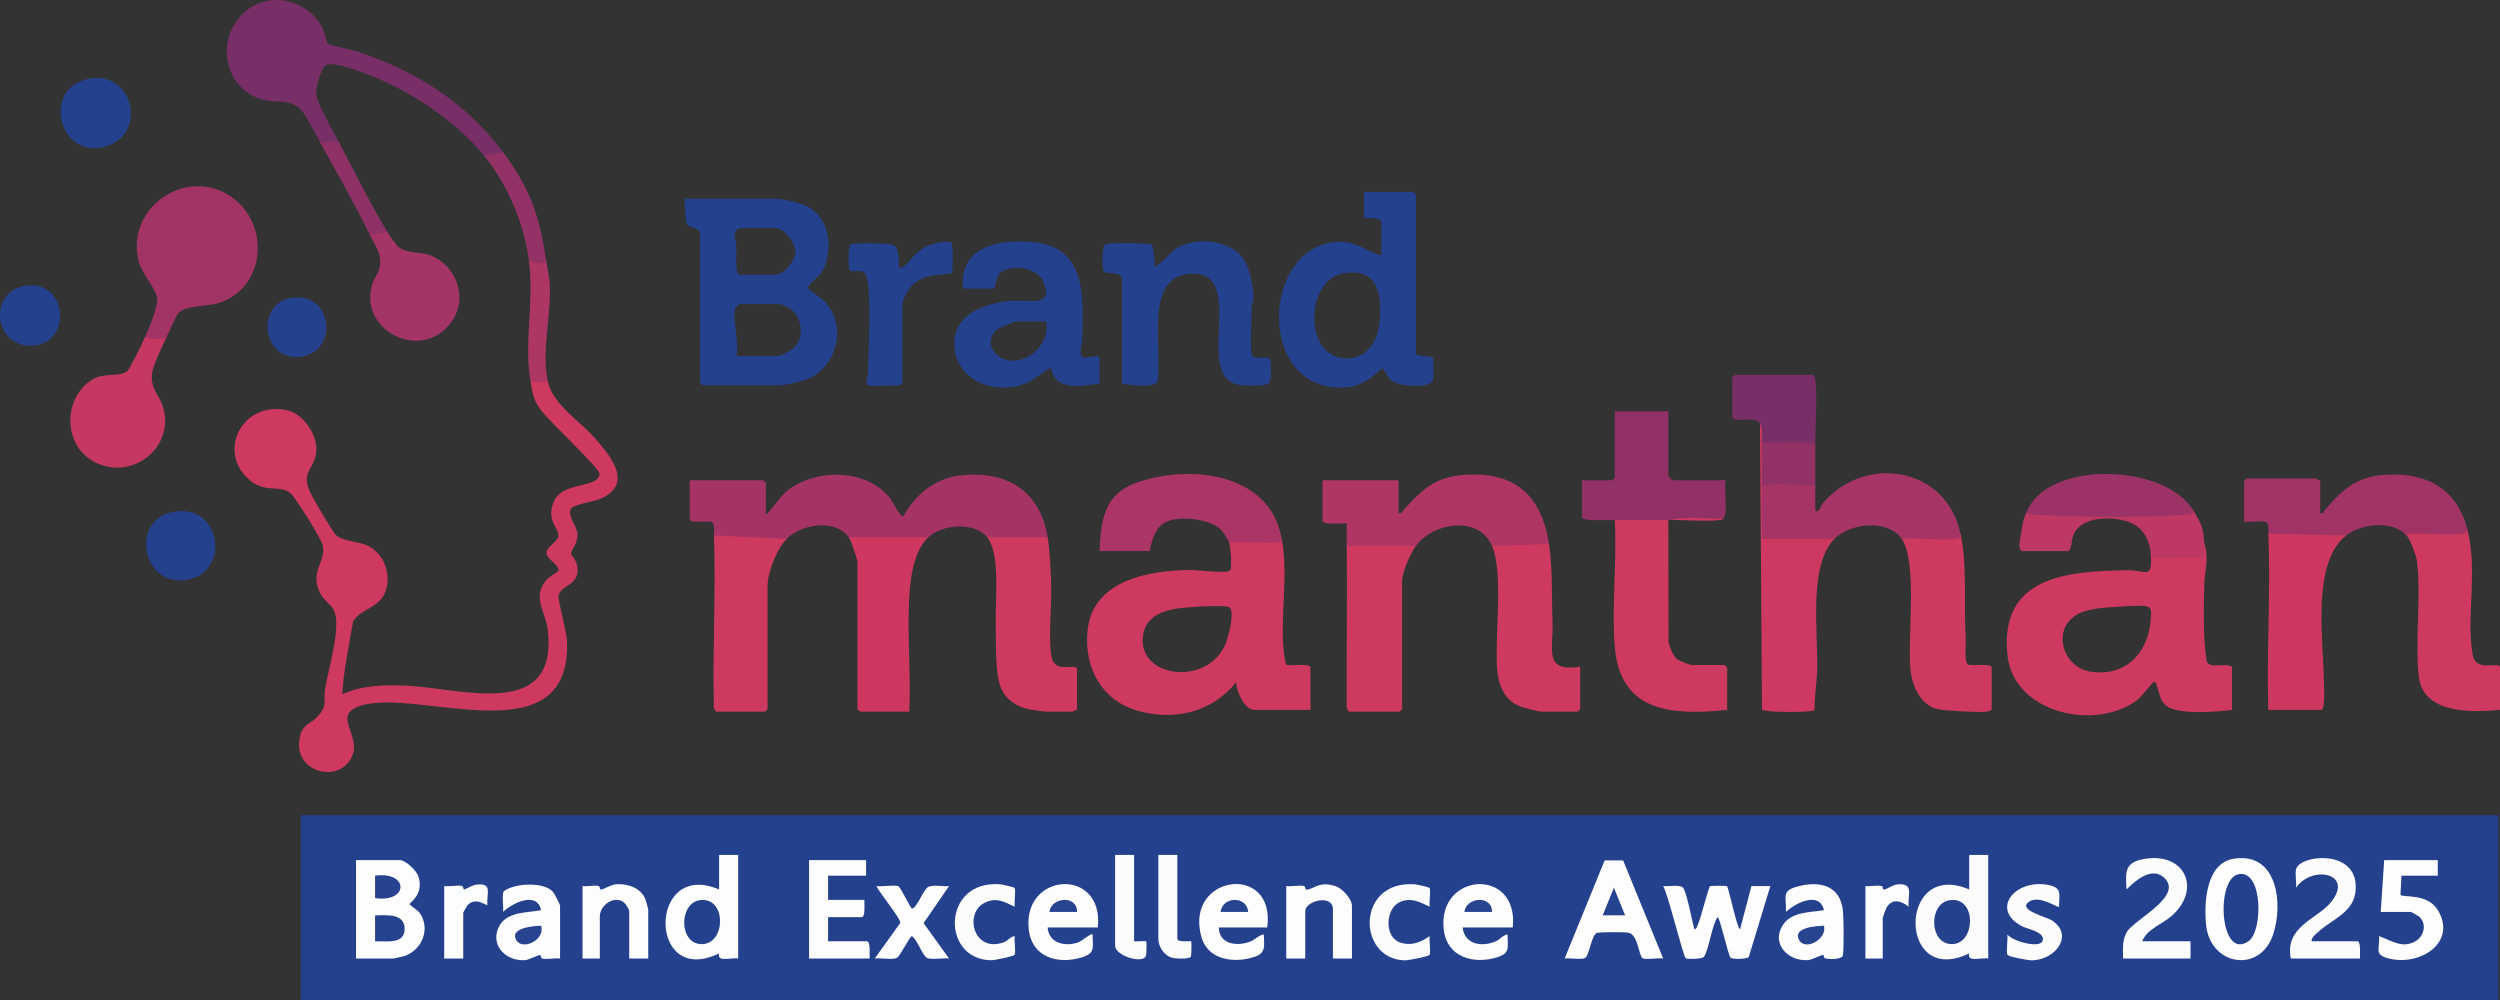 <svg xmlns="http://www.w3.org/2000/svg" width="145" height="58" viewBox="0 0 145 58" fill="none"><rect x="0" y="0" width="145" height="58" fill="#333333" stroke="none"/><g clip-path="url(#clip0_64_373)"><path d="M144.9 47.284H17.441V58H144.9V47.284Z" fill="#24418D"></path><path d="M31.782 22.146C32.089 23.481 33.596 24.383 34.492 25.398C35.461 26.496 36.8 28.135 34.745 28.961C34.435 29.085 33.178 29.288 33.097 29.521C32.93 30.009 33.478 30.475 33.495 31.008C33.51 31.511 33.108 31.939 33.119 32.11C33.125 32.2 33.386 32.471 33.438 32.658C33.805 33.961 32.52 33.892 32.398 34.538C32.347 34.812 32.867 36.597 32.889 37.212C33.123 43.949 24.264 39.899 20.949 40.922C19.21 41.459 20.933 42.591 20.44 43.819C19.761 45.505 16.965 44.848 17.385 42.771C17.551 41.952 17.997 42.041 18.447 41.528C19.023 40.872 18.74 40.638 18.857 39.935C19.043 38.824 19.778 36.426 19.399 35.464C19.254 35.096 18.762 34.814 18.561 34.397C17.94 33.104 18.924 32.611 18.722 31.632C18.649 31.273 17.143 28.85 16.843 28.602C16.238 28.104 15.439 28.61 14.542 27.895C12.528 26.289 13.999 23.232 16.645 23.792C17.561 23.986 18.326 25.108 18.347 26.006C18.376 27.209 17.35 27.27 18.024 28.623C18.201 28.979 19.28 30.836 19.48 31.025C19.892 31.417 20.813 31.383 21.383 31.678C22.351 32.178 22.751 33.465 22.294 34.453C21.922 35.258 20.925 35.319 20.476 36.043C20.249 37.447 19.932 38.853 19.848 40.272C21.025 39.729 22.325 39.714 23.607 39.772C26.717 39.915 32.395 41.827 31.77 36.528C31.645 35.474 30.835 34.647 31.695 33.628C31.836 33.462 32.382 33.146 32.389 33.103C32.444 32.748 31.735 32.462 31.7 32.095C31.665 31.727 32.353 31.423 32.384 31.105C32.434 30.61 31.709 30.281 32.075 29.201C32.534 27.851 34.7 28.388 34.773 27.486C34.8 27.154 31.774 24.387 31.336 23.739C30.899 23.089 30.908 22.873 30.776 22.146C30.833 21.832 31.694 21.846 31.779 22.146H31.782Z" fill="#CE3960"></path><path d="M74.669 38.575C74.57 38.551 74.544 38.379 74.53 38.298C74.14 36.096 74.809 33.431 74.302 31.059C74.182 31.144 74.075 31.215 73.98 31.269L71.623 31.248C71.492 31.284 71.383 31.355 71.294 31.46C71.376 31.713 71.469 32.898 71.35 33.068C71.188 33.301 69.458 33.054 69.032 33.058C66.599 33.082 63.34 33.659 63.072 36.62C62.881 38.727 63.884 40.624 65.982 41.221C68.113 41.829 70.296 41.317 71.694 39.572C71.699 40.073 72.182 41.174 72.748 41.174H76.007V38.721C76.007 38.45 74.888 38.625 74.669 38.575ZM71.031 37.458C69.924 39.808 66.03 39.295 66.286 36.929C66.454 35.373 68.157 35.27 69.367 35.194C69.687 35.175 71.222 35.074 71.35 35.26C71.603 35.621 71.231 37.034 71.031 37.458Z" fill="#CE3960"></path><path d="M127.981 38.298C127.779 37.159 127.815 35.105 127.849 33.909C127.869 33.184 128.132 32.294 127.853 31.56C127.672 31.683 127.605 31.873 127.652 32.132C126.683 32.175 125.7 32.192 124.745 32.161C124.864 33.665 124.399 33.055 123.402 33.072C119.934 33.129 115.946 33.398 116.433 38.008C116.792 41.395 121.604 42.431 123.992 40.574C124.231 40.387 124.814 39.615 124.896 39.572C125.039 39.498 125.033 39.623 125.068 39.697C125.255 40.104 125.221 40.58 125.641 40.93C126.297 41.477 128.599 41.285 129.458 41.174V38.671C128.997 38.398 128.08 38.857 127.981 38.298ZM124.743 35.914C124.619 37.871 123.264 39.295 121.209 38.947C119.714 38.695 118.995 36.68 120.339 35.723C120.951 35.286 122.075 35.237 122.818 35.194C123.27 35.168 124.083 35.089 124.494 35.165C124.845 35.229 124.762 35.621 124.743 35.914Z" fill="#CE3960"></path><path d="M47.969 17.648C47.639 17.242 47.181 17.047 46.83 16.676C47.201 16.125 47.641 16.062 47.879 15.336C48.273 14.137 48.051 12.688 46.896 12.009C46.537 11.799 45.466 11.53 45.07 11.53H39.705C39.723 11.812 39.734 12.859 39.85 13.037C39.916 13.135 40.608 13.28 40.608 13.482V22.196C40.608 22.207 40.747 22.346 40.758 22.346H45.17C45.538 22.346 46.458 22.144 46.824 21.994C48.497 21.313 49.112 19.051 47.969 17.648ZM42.864 13.232H44.97C45.493 13.232 46.133 14.057 46.133 14.584C46.133 15.111 45.493 15.936 44.97 15.936H42.864C42.627 15.936 42.719 14.548 42.712 14.285C42.705 13.905 42.405 13.531 42.864 13.232ZM46.078 20.148C45.95 20.282 45.305 20.643 45.17 20.643H42.714C42.894 19.985 42.434 18.336 42.664 17.84C42.688 17.793 42.847 17.639 42.864 17.639H45.271C45.31 17.639 45.743 17.843 45.817 17.893C46.524 18.375 46.671 19.527 46.078 20.148Z" fill="#24418D"></path><path d="M41.409 31.059C41.402 30.856 41.473 30.413 41.315 30.301C41.11 30.157 40.005 30.395 40.005 30.108V27.854H44.267C44.278 27.854 44.417 27.994 44.417 28.005V29.857C44.909 29.423 45.188 28.82 45.728 28.412C47.379 27.162 50.231 27.188 51.59 28.855C51.763 29.068 52.19 29.96 52.39 29.958C53.031 28.743 54.227 27.751 55.628 27.582C58.336 27.254 60.317 28.42 60.764 31.159C60.743 31.237 60.708 31.356 60.647 31.36C60.213 31.39 57.707 31.429 57.469 31.341L57.254 31.159C56.523 30.254 54.65 30.402 53.845 31.159L53.503 31.36H49.412L49.232 31.159C48.448 30.088 46.479 30.381 45.622 31.259L45.271 31.444C44.02 31.385 42.77 31.325 41.518 31.265L41.41 31.06L41.409 31.059Z" fill="#A53465"></path><path d="M83.113 20.758C83.005 20.585 82.202 20.742 82.124 20.493V11.279C82.124 11.268 81.984 11.129 81.974 11.129H79.115V12.631C79.115 12.684 80.118 12.56 80.118 12.882V14.835C79.331 14.581 78.66 14.028 77.762 14.025C73.049 14.013 72.764 23.077 78.263 22.446C78.979 22.364 79.669 21.839 80.168 21.346C80.489 21.735 80.537 22.081 81.065 22.251C81.492 22.388 83.019 22.55 83.124 21.992C83.151 21.848 83.149 20.816 83.113 20.758ZM80.006 18.779C79.893 19.855 79.235 20.81 78.062 20.788C75.603 20.742 75.683 16.271 77.886 15.86C79.979 15.47 80.177 17.144 80.006 18.779Z" fill="#24418D"></path><path d="M18.544 8.224C18.268 7.732 17.947 7.056 17.626 6.588C16.968 5.631 16.203 6.035 15.231 5.775C13.15 5.218 12.503 2.629 13.88 1.012C15.294 -0.647 17.865 -0.17 18.762 1.746C18.851 1.938 18.945 2.486 19.006 2.527C19.185 2.65 20.377 2.874 20.726 2.989C24.126 4.114 27.032 5.951 29.173 8.825C29.132 9.176 28.311 9.26 28.07 9.026C26.531 7.134 24.182 5.539 21.95 4.572C21.391 4.329 19.424 3.531 18.944 3.767C18.598 3.936 18.311 5.092 18.343 5.469C18.386 5.98 19.346 7.657 19.647 8.223C19.548 8.563 18.749 8.492 18.544 8.223V8.224Z" fill="#782E66"></path><path d="M62.759 20.685C62.559 20.404 62.767 19.999 62.774 19.696C62.833 17.159 63.039 14.287 59.815 14.029C57.87 13.875 55.623 14.314 55.85 16.737H57.656C57.704 16.737 57.786 16.015 58.001 15.83C58.617 15.298 60.152 15.498 60.513 16.337C61.17 17.86 59.628 17.363 58.71 17.441C57.231 17.564 55.315 18.163 55.357 19.976C55.406 22.099 57.716 22.947 59.498 22.233C60.037 22.016 60.468 21.549 60.963 21.344C61.212 22.727 62.737 22.378 63.773 22.246V20.794C63.773 20.452 62.902 20.887 62.759 20.685ZM58.157 20.794C57.435 20.484 57.174 19.612 57.862 19.097C58.019 18.98 58.86 18.64 59.009 18.64H60.664C60.958 19.997 59.434 21.34 58.157 20.794Z" fill="#24418D"></path><path d="M9.619 19.642C9.426 19.952 8.369 19.977 8.416 19.542C8.657 18.983 9.151 17.867 9.114 17.293C9.081 16.792 8.219 15.873 8.043 15.158C7.238 11.906 11.065 9.495 13.632 11.579C15.675 13.237 15.323 16.726 12.707 17.567C12.066 17.772 10.785 17.705 10.368 18.136C10.212 18.297 9.762 19.343 9.62 19.642H9.619Z" fill="#A13465"></path><path d="M65.075 22.246V16.186C65.075 15.718 64.146 15.925 64.015 15.743C63.916 15.602 63.895 14.226 64.137 14.147C64.32 14.087 66.679 14.1 66.787 14.176C66.918 14.268 66.944 15.206 66.982 15.434C67.094 15.565 67.981 14.562 68.151 14.45C69.313 13.689 71.399 13.867 72.179 15.1C72.461 15.544 72.705 16.666 72.705 17.187C72.705 17.424 72.591 17.645 72.593 17.884C72.594 18.425 72.492 20.218 72.611 20.578C72.729 20.938 73.488 20.594 73.656 20.837C73.755 20.979 73.737 22.042 73.608 22.204C73.434 22.426 72.185 22.375 71.867 22.321C69.187 21.871 72.355 15.818 69.153 15.874C66.249 15.925 67.464 20.344 67.131 22.145C66.954 22.51 65.446 22.343 65.075 22.246Z" fill="#24418D"></path><path d="M96.764 30.158L96.774 37.209C96.813 37.494 97.041 38.042 97.26 38.226C97.375 38.323 98.012 38.571 98.118 38.571H100.024C100.035 38.571 100.174 38.71 100.174 38.721V41.174C97.021 41.498 93.97 41.345 93.658 37.517C93.464 35.152 93.798 32.546 93.656 30.158C94.642 29.849 95.778 29.854 96.764 30.158Z" fill="#CE3960"></path><path d="M89.845 31.56C89.838 31.638 89.817 31.756 89.761 31.763C89.173 31.833 87.209 31.937 86.688 31.856L86.536 31.661C85.788 29.895 83.148 30.273 82.123 31.661L81.868 31.861H78.229L78.111 31.661C78.106 31.228 78.114 30.792 78.111 30.358C77.875 30.329 76.706 30.46 76.706 30.209V27.855H81.118V29.758C81.313 29.804 81.311 29.687 81.401 29.59C82.424 28.469 83.143 27.709 84.781 27.557C87.792 27.277 89.415 28.686 89.843 31.561L89.845 31.56Z" fill="#AF3664"></path><path d="M143.095 30.659C143.746 33.157 143.014 35.702 143.42 37.996C143.608 39.056 145.001 38.295 145.001 38.721V41.174C143.352 41.33 140.534 41.421 140.287 39.221C140.055 37.151 140.444 34.525 140.179 32.519C140.14 32.222 139.777 31.265 139.586 31.058C139.428 30.862 139.542 30.78 139.768 30.751C140.907 30.851 142.016 30.82 143.096 30.657L143.095 30.659Z" fill="#CE3960"></path><path d="M143.095 30.658C143.097 30.93 142.975 30.939 142.749 30.964C141.98 31.049 140.945 30.948 140.135 30.957C139.966 30.959 139.689 30.893 139.585 31.059C138.757 30.165 136.975 30.355 136.075 31.059L135.632 31.249C134.313 31.22 132.994 31.191 131.675 31.161L131.562 30.958C131.554 30.778 131.622 30.409 131.468 30.3C131.272 30.161 130.448 30.311 130.158 30.257V27.903C130.158 27.892 130.298 27.753 130.309 27.753H134.32C134.353 27.753 134.472 27.885 134.571 27.853V29.756C134.805 29.816 134.738 29.701 134.8 29.629C135.745 28.53 136.562 27.7 138.132 27.555C140.568 27.329 142.462 28.23 143.094 30.657L143.095 30.658Z" fill="#A13465"></path><path d="M60.764 31.159C60.895 31.963 60.942 33.071 60.968 33.909C61.008 35.143 60.788 36.964 60.988 38.096C61.173 39.135 62.469 38.412 62.469 38.821V41.174C62.37 41.142 62.251 41.275 62.218 41.275H60.714C60.6 41.275 59.892 41.181 59.735 41.15C58.937 40.994 58.279 40.552 58.009 39.769C57.702 38.877 57.777 37.06 57.751 36.021C57.72 34.759 58.032 32.123 57.254 31.159H60.764Z" fill="#CE3960"></path><path d="M110.303 31.259L110.54 31.044C111.646 31.145 112.702 31.117 113.712 30.959C114.12 32.889 113.885 35.037 114.012 37.019C114.034 37.359 113.892 38.462 114.178 38.556C114.409 38.633 115.517 38.451 115.517 38.721V41.124C115.517 41.235 115.273 41.268 115.171 41.28C114.74 41.331 112.929 41.226 112.483 41.15C111.405 40.97 110.903 39.799 110.805 38.82C110.623 36.996 111.236 32.644 110.303 31.259Z" fill="#CE3960"></path><path d="M102.18 25.651C102.507 26.396 102.49 27.403 102.18 28.155C102.392 29.11 102.419 30.085 102.361 31.059H106.274L106.392 31.259C104.854 32.822 105.473 36.798 105.393 38.925C105.366 39.647 105.237 40.437 105.245 41.18C105.134 41.34 102.299 41.327 102.194 41.159L102.08 24.548C102.499 24.573 102.522 25.492 102.18 25.65V25.651Z" fill="#CE3961"></path><path d="M136.076 31.059C134.118 32.59 134.716 36.914 134.776 39.117C134.79 39.613 134.832 40.363 134.776 40.829C134.764 40.93 134.73 41.175 134.621 41.175H131.562C131.454 37.796 131.707 34.326 131.562 30.959L136.075 31.059H136.076Z" fill="#CE3860"></path><path d="M89.845 31.56C90.063 33.019 89.987 34.605 90.05 36.113C90.112 37.605 89.473 39.003 91.65 38.671V41.124C91.65 41.135 91.511 41.275 91.5 41.275H89.394C89.233 41.275 88.386 41.052 88.186 40.979C87.275 40.643 86.905 39.739 86.833 38.825C86.681 36.906 87.223 33.282 86.536 31.66L89.845 31.56Z" fill="#CE3960"></path><path d="M113.712 30.959C113.714 31.23 113.594 31.239 113.366 31.265C112.416 31.37 111.275 31.176 110.303 31.259C109.518 30.098 107.315 30.321 106.392 31.259H102.179C102.179 30.226 102.182 29.188 102.179 28.155C102.445 27.911 102.809 27.826 103.27 27.899C103.892 27.874 104.787 27.846 105.287 28.155C105.292 28.637 105.283 29.123 105.287 29.607C105.495 29.809 105.584 29.356 105.748 29.165C108.172 26.332 112.887 27.057 113.711 30.96L113.712 30.959Z" fill="#A63565"></path><path d="M45.621 31.259C45.044 31.849 44.518 33.206 44.518 34.014V41.124C44.518 41.135 44.379 41.275 44.367 41.275H41.56C41.476 41.275 41.382 41.032 41.404 40.929C41.327 37.645 41.526 34.339 41.409 31.059L45.621 31.259Z" fill="#CE3960"></path><path d="M53.843 31.159C53.004 31.948 52.798 33.505 52.736 34.61C52.614 36.79 52.837 39.084 52.74 41.275H49.882C49.871 41.275 49.732 41.135 49.732 41.124V32.611C49.732 32.435 49.35 31.322 49.23 31.159H53.843Z" fill="#CE3860"></path><path d="M82.123 31.66C81.806 32.09 81.321 33.198 81.321 33.713V41.124C81.321 41.135 81.181 41.275 81.17 41.275H78.262C78.179 41.275 78.085 41.032 78.107 40.929C78.092 37.84 78.145 34.748 78.112 31.66H82.123Z" fill="#CE3960"></path><path d="M93.656 30.158C93.374 30.158 91.751 30.244 91.751 30.008V27.854H93.506C93.517 27.854 93.656 27.715 93.656 27.704V23.848H96.765V27.604C96.765 27.622 96.998 27.854 97.016 27.854H100.074C99.998 28.292 100.221 29.811 99.974 30.058C98.941 30.115 97.905 30.149 96.865 30.158C96.832 30.158 96.798 30.158 96.765 30.158C95.716 30.161 94.704 30.155 93.656 30.158Z" fill="#913166"></path><path d="M74.301 31.059C74.258 31.213 74.439 31.442 74.154 31.461C73.223 31.524 72.229 31.413 71.293 31.461C71.281 31.424 70.942 30.866 70.894 30.808C70.318 30.11 68.594 29.924 67.784 30.21C67.027 30.476 66.83 31.249 66.68 31.961H63.772C63.859 30.178 64.032 28.677 65.881 28.009C68.909 26.916 73.514 27.376 74.301 31.06V31.059Z" fill="#AB3565"></path><path d="M9.62 19.642C9.401 20.102 8.849 21.257 8.812 21.69C8.733 22.631 9.286 22.912 9.491 23.725C10.062 25.98 7.706 27.85 5.57 26.841C3.685 25.949 3.594 23.197 5.273 22.062C6.02 21.558 6.914 21.912 7.384 21.517C7.535 21.39 8.288 19.837 8.415 19.543C8.78 19.731 9.222 19.615 9.619 19.643L9.62 19.642Z" fill="#C43862"></path><path d="M50.384 22.346C50.142 22.279 50.335 21.889 50.339 21.699C50.371 20.221 50.522 17.664 50.324 16.296C50.181 15.313 49.494 15.956 49.274 15.642C49.178 15.503 49.19 14.271 49.324 14.176C49.459 14.082 51.593 14.098 51.815 14.206C52.155 14.369 52.108 14.956 52.141 15.283C52.152 15.387 52.077 15.622 52.287 15.534C52.574 15.413 53.134 14.571 53.675 14.315C53.941 14.188 55.011 13.852 55.204 14.126C55.282 14.238 55.282 15.729 55.204 15.842C54.375 16.005 53.733 15.852 53.006 16.452C52.728 16.682 52.34 17.353 52.34 17.689V22.196C52.34 22.207 52.2 22.346 52.189 22.346C51.78 22.346 50.68 22.428 50.384 22.346Z" fill="#24418D"></path><path d="M22.456 13.432C22.578 13.633 22.974 14.217 23.131 14.337C23.642 14.727 24.411 14.584 25.017 14.831C26.464 15.421 27.129 17.235 26.25 18.573C24.587 21.106 20.704 19.21 21.606 16.439C21.703 16.142 21.942 15.865 22.01 15.541C22.179 14.739 21.782 14.307 21.454 13.632C21.378 13.32 22.292 13.167 22.456 13.431L22.456 13.432Z" fill="#A43465"></path><path d="M127.251 29.657L127.317 29.886C127.041 30.301 123.114 30.134 122.397 30.025C120.81 30.136 119.197 30.21 117.629 29.995L117.524 29.758C118.64 26.674 125.586 26.826 127.252 29.658L127.251 29.657Z" fill="#9C3366"></path><path d="M105.288 25.751L105.014 25.904C104.154 25.833 103.291 25.818 102.423 25.859L102.179 25.651C102.17 25.291 102.266 24.842 102.079 24.549C101.796 24.105 100.475 24.551 100.475 24.199V21.895C100.475 21.884 100.614 21.745 100.625 21.745H105.138C105.248 21.745 105.281 21.989 105.293 22.09C105.417 23.137 105.282 24.643 105.288 25.751Z" fill="#782E66"></path><path d="M127.852 31.56C127.862 31.825 127.846 32.096 127.852 32.362C126.949 32.308 125.978 32.43 125.084 32.368C124.882 32.354 124.839 32.351 124.742 32.161C124.667 31.217 124.257 30.507 123.32 30.226C122.379 29.943 120.682 29.962 120.257 31.035C120.119 31.381 120.2 31.719 119.98 31.96H117.272C117.211 31.96 117.133 31.812 117.127 31.72C117.112 31.479 117.298 30.445 117.368 30.15C117.409 29.976 117.476 29.887 117.523 29.757C117.701 29.813 117.88 29.852 118.069 29.861C120.625 29.983 124.175 30.038 126.703 29.861C126.91 29.847 127.119 29.861 127.25 29.656C127.669 30.367 127.82 30.669 127.852 31.559V31.56Z" fill="#BD3863"></path><path d="M5.283 4.545C7.764 4.201 8.495 7.73 6.209 8.474C3.388 9.391 2.327 4.956 5.283 4.545Z" fill="#24418E"></path><path d="M10.095 29.68C12.924 29.196 13.404 33.387 10.66 33.652C8.199 33.89 7.549 30.116 10.095 29.68Z" fill="#24418D"></path><path d="M1.576 16.56C3.892 16.306 4.169 19.767 2.04 20.033C-0.354 20.333 -0.805 16.822 1.576 16.56Z" fill="#24418E"></path><path d="M17.019 17.261C19.419 17 19.645 20.693 17.174 20.704C15.11 20.713 14.884 17.494 17.019 17.261Z" fill="#24418E"></path><path d="M105.289 25.751C105.293 26.55 105.28 27.355 105.289 28.155C104.237 28.155 103.231 28.03 102.18 28.155C102.178 27.322 102.2 26.482 102.18 25.651C103.21 25.702 104.28 25.537 105.289 25.751Z" fill="#923166"></path><path d="M31.681 15.135C31.741 15.546 31.864 16.038 31.886 16.483C31.977 18.284 31.387 20.433 31.781 22.145H30.779C30.368 19.895 30.993 17.506 30.678 15.135C30.931 14.946 31.265 14.946 31.681 15.135Z" fill="#AD3665"></path><path d="M31.681 15.135C31.416 15.388 30.991 15.147 30.679 15.135C30.388 12.946 29.462 10.734 28.071 9.026L29.174 8.825C30.755 10.947 31.295 12.502 31.681 15.135Z" fill="#923266"></path><path d="M19.648 8.224C20.512 9.853 21.519 11.898 22.456 13.432L21.453 13.633C20.596 11.87 19.506 9.943 18.545 8.224H19.648Z" fill="#8D3166"></path><path d="M99.974 30.058C99.876 30.156 99.874 30.148 99.733 30.163C98.902 30.255 97.741 30.155 96.865 30.158C97.854 29.928 98.957 30.12 99.974 30.058Z" fill="#CE3960"></path><path d="M20.65 55.596V49.888H23.208C23.517 49.888 24.153 50.486 24.266 50.833C24.607 51.884 23.761 52.329 23.76 52.442C23.76 52.504 24.229 52.789 24.346 52.956C24.988 53.88 24.471 55.102 23.46 55.448C23.39 55.472 22.84 55.596 22.806 55.596H20.65Z" fill="#FDFDFD"></path><path d="M98.27 53.894C98.414 53.882 98.426 53.746 98.472 53.646C98.633 53.299 99.092 51.477 99.181 51.4C99.219 51.368 100.127 51.368 100.164 51.4C100.27 51.491 100.752 53.899 100.926 53.895L101.582 51.394L102.681 51.39L101.431 55.498C101.322 55.645 100.444 55.65 100.364 55.536C100.211 55.321 99.748 53.191 99.623 53.192C99.283 53.646 99.106 55.156 98.823 55.498C98.71 55.633 97.84 55.639 97.778 55.586C97.611 55.442 96.757 51.89 96.464 51.391C96.751 51.436 97.443 51.28 97.618 51.489C97.826 51.736 98.153 53.466 98.269 53.895L98.27 53.894Z" fill="#FDFDFD"></path><path d="M115.317 49.587V55.596C114.942 55.51 114.076 55.847 114.213 55.295C110.06 57.32 110.069 49.803 114.213 51.59V49.587H115.316H115.317Z" fill="#FCFCFD"></path><path d="M42.812 49.587V55.596C42.437 55.51 41.572 55.847 41.708 55.295C37.552 57.318 37.578 49.815 41.708 51.59V49.587H42.811H42.812Z" fill="#FDFDFD"></path><path d="M94.142 49.904L96.464 55.595C96.206 55.542 95.441 55.679 95.278 55.579C95.031 55.428 95.016 54.157 94.414 54.088C94.159 54.059 92.794 54.051 92.62 54.11C92.311 54.215 92.177 55.401 91.956 55.55C91.747 55.691 91.037 55.545 90.749 55.595L93.07 49.901L94.143 49.904H94.142Z" fill="#FDFDFD"></path><path d="M129.531 49.812C132.092 49.377 132.444 52.41 131.836 54.217C131.08 56.465 128.195 56.028 127.954 53.642C127.827 52.386 127.938 50.082 129.532 49.812H129.531Z" fill="#FDFDFD"></path><path d="M50.234 49.888V50.789H48.028V52.191H50.134C50.127 52.379 50.203 53.193 49.983 53.193H48.028V54.595H50.284C50.504 54.595 50.428 55.409 50.435 55.596H46.925V49.888H50.234Z" fill="#FDFDFD"></path><path d="M124.242 54.595H127.05V55.596H123.139C123.138 55.063 123.073 54.539 123.355 54.059C123.796 53.308 126.713 51.967 125.498 50.887C124.786 50.254 123.832 51.086 123.341 51.59C123.269 50.531 123.23 50.002 124.417 49.811C126.736 49.44 127.68 51.564 125.994 53.089C125.438 53.593 124.538 53.87 124.242 54.595Z" fill="#FBFCFC"></path><path d="M134.069 54.595H136.727C136.946 54.595 136.87 55.409 136.877 55.596H132.866C132.506 53.702 134.422 53.317 135.225 52.293C136.526 50.636 134.086 50.158 133.168 51.489C133.207 51.165 133.108 50.743 133.166 50.437C133.324 49.605 136.487 49.222 136.629 51.284C136.739 52.861 135.387 53.209 134.468 54.041C134.315 54.179 134.063 54.367 134.068 54.593L134.069 54.595Z" fill="#FCFCFD"></path><path d="M141.391 49.888V50.789H139.285L139.227 51.896C139.361 52.083 140.763 51.787 141.375 52.759C142.563 54.649 140.343 56.105 138.459 55.569C137.672 55.345 138.056 54.994 137.982 54.295C138.694 54.539 139.294 55.022 140.057 54.615C140.577 54.336 140.78 53.633 140.343 53.19C140.3 53.146 139.866 52.893 139.837 52.893H138.082L138.283 49.889H141.392L141.391 49.888Z" fill="#FDFDFD"></path><path d="M63.672 53.794H60.764C60.825 54.723 61.805 54.931 62.57 54.645C62.727 54.586 63.295 54.108 63.37 54.194C63.367 54.937 63.556 55.28 62.75 55.527C61.36 55.954 59.862 55.531 59.671 53.932C59.27 50.571 64.043 50.269 63.672 53.792V53.794Z" fill="#FDFDFD"></path><path d="M87.739 53.794H84.831C84.946 54.774 85.907 54.936 86.708 54.617C87.002 54.5 87.146 54.244 87.438 54.195C87.435 54.938 87.625 55.281 86.818 55.528C85.451 55.948 83.927 55.509 83.74 53.933C83.339 50.572 88.111 50.27 87.74 53.794H87.739Z" fill="#FDFDFD"></path><path d="M105.815 55.563C105.784 55.544 105.789 55.391 105.737 55.39C105.594 55.386 105.125 55.675 104.824 55.689C103.656 55.746 102.685 54.679 103.441 53.599C103.946 52.878 105.007 52.92 105.791 52.79C105.526 51.669 104.148 52.366 103.586 52.891C103.626 52.028 103.287 51.674 104.262 51.415C105.557 51.07 106.741 51.352 106.893 52.842C106.93 53.205 106.958 55.194 106.88 55.431C106.802 55.668 105.968 55.653 105.816 55.563H105.815Z" fill="#FDFDFD"></path><path d="M73.499 53.794H70.691C70.716 54.772 71.717 54.894 72.478 54.626C72.798 54.513 72.981 54.254 73.298 54.195C73.359 55.112 73.368 55.373 72.437 55.587C71.33 55.842 70.032 55.578 69.684 54.35C68.661 50.739 74.005 50 73.5 53.795L73.499 53.794Z" fill="#FDFDFD"></path><path d="M32.483 55.596C32.175 55.55 31.726 55.664 31.447 55.596C31.369 55.577 31.38 55.393 31.327 55.391C31.182 55.387 30.717 55.676 30.415 55.691C29.268 55.747 28.36 54.727 28.989 53.658C29.455 52.869 30.593 52.945 31.381 52.791C31.147 51.663 29.709 52.379 29.176 52.892C29.223 52.649 29.079 51.803 29.237 51.68C29.818 51.231 31.567 51.117 32.084 51.74C32.17 51.845 32.484 52.461 32.484 52.543V55.597L32.483 55.596Z" fill="#FDFDFD"></path><path d="M78.413 55.596H77.31V52.742C77.31 51.836 75.706 52.247 75.706 52.842V55.596H74.603V51.39C74.91 51.436 75.36 51.322 75.638 51.39C75.717 51.409 75.706 51.593 75.759 51.595C76.194 51.608 76.476 51.071 77.455 51.395C77.861 51.529 78.412 52.135 78.412 52.542V55.596H78.413Z" fill="#FDFDFD"></path><path d="M37.598 55.596H36.495V52.842C36.495 52.751 36.292 52.419 36.194 52.342C35.613 51.895 34.79 52.517 34.79 53.143V55.596H33.787V51.39C34.069 51.431 34.467 51.328 34.723 51.39C34.801 51.409 34.79 51.593 34.843 51.595C34.992 51.6 35.414 51.31 35.745 51.286C36.393 51.24 37.148 51.491 37.418 52.119C37.45 52.194 37.598 52.706 37.598 52.741V55.595V55.596Z" fill="#FDFDFD"></path><path d="M52.119 51.41C52.239 51.48 52.817 52.691 52.892 52.692C53.18 52.695 53.549 51.581 53.843 51.438C54.137 51.295 54.708 51.438 55.047 51.39L53.568 53.543L55.047 55.594C54.72 55.539 54.002 55.699 53.744 55.545C53.502 55.4 53.197 54.497 52.89 54.295C52.769 54.299 52.212 55.44 52.038 55.545C51.781 55.699 51.062 55.539 50.734 55.594L52.219 53.527C52.244 53.273 50.995 51.773 50.835 51.39C51.12 51.447 51.926 51.297 52.118 51.41H52.119Z" fill="#FDFDFD"></path><path d="M119.428 52.591C119.345 52.682 118.302 51.882 117.683 52.3C116.981 52.775 118.701 53.184 118.997 53.374C120.307 54.216 119.253 55.656 117.869 55.7C117.652 55.707 116.507 55.496 116.435 55.382C116.339 55.234 116.473 54.444 116.422 54.194C116.7 54.599 118.539 55.116 118.488 54.445C118.454 54.01 117.597 53.894 117.256 53.712C115.401 52.72 116.918 50.934 118.833 51.335C119.644 51.505 119.413 51.901 119.429 52.592L119.428 52.591Z" fill="#FCFCFD"></path><path d="M82.912 51.503C83.002 51.639 82.876 52.359 82.924 52.591C82.354 52.322 81.837 52.03 81.197 52.318C80.343 52.702 80.275 54.348 81.201 54.662C81.858 54.884 82.381 54.661 82.924 54.294C82.876 54.529 83.003 55.24 82.911 55.382C82.846 55.483 81.672 55.706 81.476 55.7C78.684 55.63 78.659 51.02 82.073 51.292C82.206 51.303 82.88 51.454 82.913 51.504L82.912 51.503Z" fill="#FCFCFD"></path><path d="M58.844 51.503C58.934 51.639 58.808 52.359 58.857 52.591C58.246 52.311 57.833 52.032 57.152 52.34C55.895 52.909 56.427 55.257 58.179 54.667C58.486 54.564 58.568 54.334 58.857 54.293C58.807 54.528 58.935 55.238 58.843 55.38C58.786 55.468 57.679 55.694 57.503 55.694C54.566 55.679 54.625 51.02 58.003 51.29C58.136 51.301 58.81 51.452 58.843 51.502L58.844 51.503Z" fill="#FCFCFD"></path><path d="M68.285 49.587V54.444C68.285 54.678 69.057 54.564 69.088 54.595C69.119 54.626 69.1 55.44 69.074 55.482C68.973 55.644 68.195 55.605 67.982 55.549C67.519 55.427 67.183 54.901 67.183 54.444V49.587H68.286H68.285Z" fill="#FBFCFC"></path><path d="M65.778 49.587V54.595C65.915 54.619 66.447 54.561 66.481 54.595C66.511 54.625 66.498 55.336 66.467 55.433C66.304 55.931 64.676 55.441 64.676 54.846V49.588H65.779L65.778 49.587Z" fill="#FBFCFC"></path><path d="M25.765 51.39C26.067 51.439 26.535 51.319 26.803 51.39C26.885 51.412 26.862 51.607 26.916 51.591C27.163 51.518 27.391 51.318 27.735 51.296C28.587 51.241 28.198 51.88 28.272 52.492C28.219 52.552 27.594 51.991 27.123 52.497C27.085 52.538 26.868 52.916 26.868 52.942V55.596H25.765V51.39Z" fill="#FCFDFD"></path><path d="M108.196 51.39C108.478 51.431 108.876 51.328 109.132 51.39C109.21 51.409 109.199 51.593 109.252 51.595C109.412 51.6 109.783 51.312 110.063 51.293C111.046 51.225 110.629 51.873 110.701 52.591C110.269 52.232 109.739 52.09 109.413 52.655C109.373 52.724 109.198 53.206 109.198 53.242V55.595H108.195V51.389L108.196 51.39Z" fill="#FDFDFD"></path><path d="M21.754 53.092C22.406 53.086 23.441 52.957 23.469 53.842C23.498 54.79 22.424 54.579 21.754 54.595V53.092Z" fill="#25428E"></path><path d="M21.754 52.091V50.788C23.732 50.523 23.711 52.372 21.754 52.091Z" fill="#27438F"></path><path d="M113.088 52.21C114.655 51.982 114.597 54.714 113.246 54.759C111.881 54.805 111.829 52.393 113.088 52.21Z" fill="#24418E"></path><path d="M40.584 52.21C42.14 51.985 42.119 54.713 40.742 54.759C39.356 54.806 39.36 52.388 40.584 52.21Z" fill="#24418E"></path><path d="M94.258 53.091H92.955L93.607 51.49L94.258 53.091Z" fill="#26438F"></path><path d="M129.831 50.706C131.256 50.411 131.265 54.01 130.41 54.595C128.74 55.736 128.487 50.984 129.831 50.706Z" fill="#24418E"></path><path d="M62.468 52.892H60.863C60.973 52.022 62.486 51.901 62.468 52.892Z" fill="#27448F"></path><path d="M86.536 52.892H84.932C85.041 52.022 86.554 51.901 86.536 52.892Z" fill="#27448F"></path><path d="M105.79 53.693C105.996 54.459 104.686 55.203 104.334 54.495C103.98 53.783 105.365 53.704 105.79 53.693Z" fill="#27448F"></path><path d="M72.397 52.892H70.792C70.908 51.971 72.321 51.952 72.397 52.892Z" fill="#27448F"></path><path d="M31.381 53.693C31.653 54.507 30.269 55.184 29.925 54.495C29.581 53.806 30.957 53.704 31.381 53.693Z" fill="#284490"></path></g><defs><clipPath id="clip0_64_373"><rect width="145" height="58" fill="white"></rect></clipPath></defs></svg>